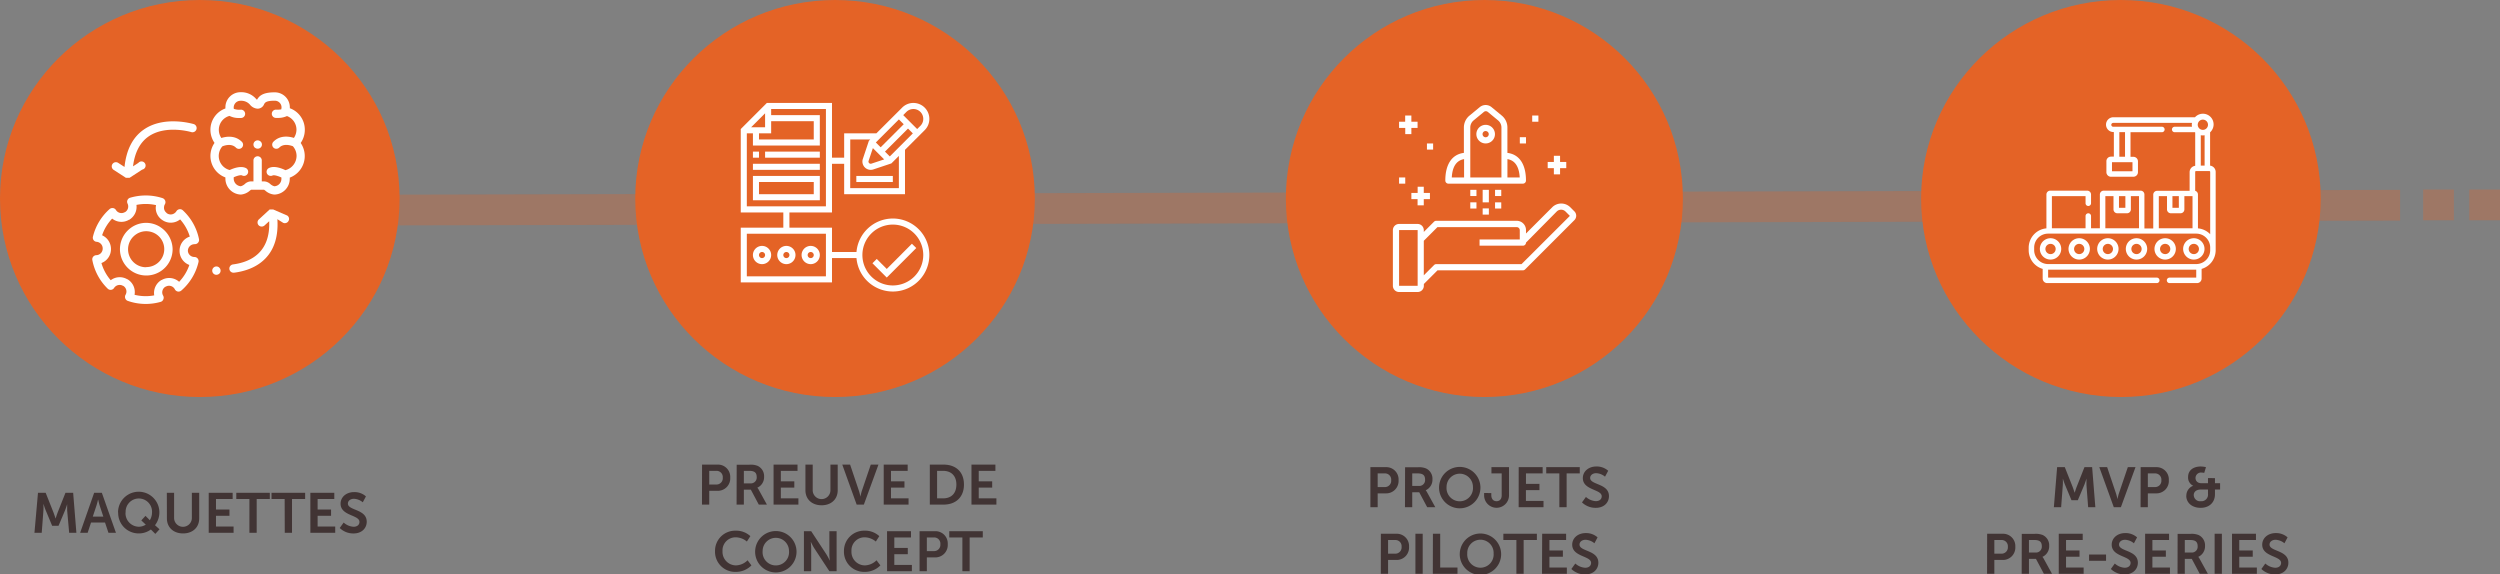 <svg xmlns="http://www.w3.org/2000/svg" xmlns:xlink="http://www.w3.org/1999/xlink" viewBox="0 0 976 224.26"><rect x="0" y="0" width="976" height="224.26" fill="#808080" stroke="none"/><defs><style>.cls-1{fill:none;}.cls-2{fill:#413434;}.cls-3,.cls-4{fill:#e46326;}.cls-3{fill-opacity:0.3;fill-rule:evenodd;}.cls-5{clip-path:url(#clip-path);}.cls-6{fill:#fff;}.cls-7{clip-path:url(#clip-path-2);}</style><clipPath id="clip-path"><rect class="cls-1" x="36" y="36" width="83" height="83"/></clipPath><clipPath id="clip-path-2"><rect class="cls-1" x="792" y="41" width="73" height="73"/></clipPath></defs><g id="Calque_2" data-name="Calque 2"><g id="Calque_1-2" data-name="Calque 1"><path class="cls-2" d="M13.45,208h2.84l.66-8.73c.07-1,0-2.45,0-2.45H17s.48,1.54.86,2.45l2.5,6h2.49l2.53-6c.37-.91.84-2.42.84-2.42h0s0,1.38,0,2.42L27,208h2.82l-1.26-15.62h-3l-3.06,7.72c-.35.93-.77,2.29-.77,2.29h-.05s-.44-1.36-.79-2.29l-3.06-7.72h-3Zm28.89,0h2.92l-5.5-15.62h-3L31.29,208h2.93l1.32-4H41Zm-4-12.91s.33,1.54.62,2.42l1.38,4.18H36.22l1.39-4.18c.31-.88.66-2.42.66-2.42Zm7.79,5a8,8,0,0,0,8,8.16,7.8,7.8,0,0,0,4.77-1.54l1.74,1.72,1.63-1.8-1.76-1.59a8.18,8.18,0,0,0,1.71-5,8.07,8.07,0,0,0-16.14,0Zm2.92,0a5.16,5.16,0,1,1,10.3,0,5.82,5.82,0,0,1-.86,3l-1.69-1.7-1.63,1.78,1.74,1.65a5.09,5.09,0,0,1-2.73.82A5.28,5.28,0,0,1,49,200.1Zm16.11,2.29c0,3.5,2.53,5.87,6.31,5.87s6.3-2.37,6.3-5.87v-10H74.9v10a3.47,3.47,0,0,1-6.93,0v-10H65.13ZM81.48,208h9.71v-2.44H84.32v-4.2h5.26v-2.45H84.32v-4.09h6.51v-2.44H81.48Zm15.89,0h2.84V194.82h5.13v-2.44H92.25v2.44h5.12Zm13.8,0H114V194.82h5.13v-2.44H106v2.44h5.13Zm10,0h9.7v-2.44H124v-4.2h5.25v-2.45H124v-4.09h6.51v-2.44h-9.35Zm11.46-1.87a7.58,7.58,0,0,0,5.39,2.13c3.26,0,5.15-2.09,5.15-4.57,0-5-7.35-4.31-7.35-7.09,0-1.1,1-1.87,2.36-1.87a5.7,5.7,0,0,1,3.45,1.37l1.23-2.31a6.63,6.63,0,0,0-4.66-1.67c-3,0-5.24,1.93-5.24,4.53,0,4.79,7.37,4.31,7.37,7.1,0,1.28-1.08,1.9-2.26,1.9a6.28,6.28,0,0,1-3.9-1.65Z"/><path class="cls-2" d="M274.05,197h2.84v-5.39h3.19a4.84,4.84,0,0,0,5-5.15,4.79,4.79,0,0,0-5-5.08h-6Zm2.84-7.85v-5.33h2.7a2.43,2.43,0,0,1,2.58,2.64,2.46,2.46,0,0,1-2.62,2.69ZM287.56,197h2.84v-5.83h2.73l3.1,5.83h3.17l-3.21-5.83a3.86,3.86,0,0,0-.53-.77v0a4.5,4.5,0,0,0,2.64-4.27,4.41,4.41,0,0,0-2.55-4.27,7.29,7.29,0,0,0-3.15-.44h-5Zm2.84-8.29v-4.89h2.16c2.22,0,2.86.93,2.86,2.42a2.28,2.28,0,0,1-2.47,2.47ZM302,197h9.7v-2.44h-6.86v-4.2h5.26v-2.45h-5.26v-4.09h6.51v-2.44H302Zm12.44-5.61c0,3.5,2.53,5.87,6.31,5.87s6.29-2.37,6.29-5.87v-10h-2.84v10a3.46,3.46,0,0,1-6.92,0v-10h-2.84Zm20,5.61h2.81l5.7-15.62h-3l-3.46,10.19c-.31.9-.57,2.28-.59,2.28h0s-.28-1.38-.59-2.28l-3.43-10.19h-3.06ZM345,197h9.7v-2.44h-6.86v-4.2h5.26v-2.45h-5.26v-4.09h6.51v-2.44H345Zm18,0h5.33c4.82,0,8-2.9,8-7.83s-3.14-7.79-8-7.79H363Zm2.84-2.44V183.82h2.33c3.13,0,5.2,1.87,5.2,5.35s-2,5.39-5.2,5.39ZM379.26,197H389v-2.44H382.1v-4.2h5.25v-2.45H382.1v-4.09h6.51v-2.44h-9.35ZM279.15,215.12a7.85,7.85,0,0,0,8.07,8.14,8.42,8.42,0,0,0,6.14-2.53l-1.5-2a6.71,6.71,0,0,1-4.53,2,5.29,5.29,0,0,1-5.26-5.59,5.1,5.1,0,0,1,5.24-5.37,6.88,6.88,0,0,1,4.27,1.65l1.36-2.11a8.09,8.09,0,0,0-5.76-2.13A7.84,7.84,0,0,0,279.15,215.12Zm15.66,0a8.08,8.08,0,1,0,16.15,0,8.08,8.08,0,0,0-16.15,0Zm2.92,0a5.15,5.15,0,1,1,10.3,0,5.17,5.17,0,1,1-10.3,0ZM313.85,223h2.84v-9c0-.92-.16-2.42-.16-2.42h.05a23.57,23.57,0,0,0,1.29,2.42l5.92,9h2.82V207.38h-2.82v9c0,.92.16,2.42.16,2.42h-.05a22.41,22.41,0,0,0-1.3-2.42l-5.91-9h-2.84Zm15.63-7.88a7.86,7.86,0,0,0,8.08,8.14,8.42,8.42,0,0,0,6.14-2.53l-1.5-2a6.71,6.71,0,0,1-4.53,2,5.28,5.28,0,0,1-5.26-5.59,5.1,5.1,0,0,1,5.24-5.37,6.91,6.91,0,0,1,4.27,1.65l1.36-2.11a8.09,8.09,0,0,0-5.76-2.13A7.85,7.85,0,0,0,329.48,215.12ZM346.31,223H356v-2.44h-6.86v-4.2h5.26v-2.45h-5.26v-4.09h6.51v-2.44h-9.35ZM359,223h2.84v-5.39H365a4.84,4.84,0,0,0,5-5.15,4.79,4.79,0,0,0-5-5.08h-6Zm2.84-7.85v-5.33h2.71a2.42,2.42,0,0,1,2.57,2.64,2.46,2.46,0,0,1-2.62,2.69ZM375.71,223h2.84V209.82h5.13v-2.44H370.59v2.44h5.12Z"/><path class="cls-2" d="M535,198h2.84v-5.39H541a4.84,4.84,0,0,0,5-5.15,4.79,4.79,0,0,0-5-5.08h-6Zm2.84-7.85v-5.33h2.71a2.42,2.42,0,0,1,2.57,2.64,2.46,2.46,0,0,1-2.62,2.69ZM548.5,198h2.84v-5.83h2.72l3.11,5.83h3.16l-3.21-5.83a3.86,3.86,0,0,0-.53-.77v0a4.5,4.5,0,0,0,2.64-4.27,4.41,4.41,0,0,0-2.55-4.27,7.2,7.2,0,0,0-3.14-.44h-5Zm2.84-8.29v-4.89h2.15c2.22,0,2.86.93,2.86,2.42a2.27,2.27,0,0,1-2.46,2.47Zm10.47.37a8.08,8.08,0,1,0,16.15,0,8.08,8.08,0,0,0-16.15,0Zm2.93,0a5.15,5.15,0,1,1,10.3,0,5.17,5.17,0,1,1-10.3,0Zm14.66,3.3a4.86,4.86,0,1,0,9.72,0v-11h-6.86v2.44h4v8.52c0,1.69-.95,2.33-2,2.33s-2.06-.62-2.06-2.47v-.72H579.4ZM592.88,198h9.71v-2.44h-6.87v-4.2H601v-2.45h-5.26v-4.09h6.51v-2.44h-9.35Zm15.89,0h2.84V184.82h5.13v-2.44H603.65v2.44h5.12Zm8.84-1.87a7.56,7.56,0,0,0,5.39,2.13c3.25,0,5.14-2.09,5.14-4.57,0-5-7.34-4.31-7.34-7.09,0-1.1,1-1.87,2.35-1.87a5.67,5.67,0,0,1,3.45,1.37l1.24-2.31a6.67,6.67,0,0,0-4.67-1.67c-3,0-5.23,1.93-5.23,4.53,0,4.79,7.37,4.31,7.37,7.1,0,1.28-1.08,1.9-2.27,1.9a6.24,6.24,0,0,1-3.89-1.65ZM539.07,224h2.83v-5.39h3.19a4.84,4.84,0,0,0,5-5.15,4.79,4.79,0,0,0-5-5.08h-6Zm2.83-7.85v-5.33h2.71a2.42,2.42,0,0,1,2.57,2.64,2.45,2.45,0,0,1-2.61,2.69ZM552.58,224h2.84V208.38h-2.84Zm6.79,0H569v-2.44h-6.75V208.38h-2.84Zm10.52-7.92a8.08,8.08,0,1,0,16.15,0,8.08,8.08,0,0,0-16.15,0Zm2.93,0a5.15,5.15,0,1,1,10.29,0,5.16,5.16,0,1,1-10.29,0ZM592,224h2.83V210.82H600v-2.44H586.91v2.44H592Zm10,0h9.7v-2.44H604.9v-4.2h5.25v-2.45H604.9v-4.09h6.51v-2.44h-9.35Zm11.46-1.87a7.58,7.58,0,0,0,5.39,2.13c3.26,0,5.15-2.09,5.15-4.57,0-5-7.35-4.31-7.35-7.09,0-1.1,1-1.87,2.36-1.87a5.67,5.67,0,0,1,3.45,1.37l1.23-2.31a6.63,6.63,0,0,0-4.66-1.67c-3,0-5.24,1.93-5.24,4.53,0,4.79,7.37,4.31,7.37,7.1,0,1.28-1.07,1.9-2.26,1.9a6.28,6.28,0,0,1-3.9-1.65Z"/><path class="cls-2" d="M801.83,198h2.84l.66-8.73c.06-1,0-2.45,0-2.45h0s.49,1.54.86,2.45l2.51,6h2.49l2.53-6c.37-.91.83-2.42.83-2.42h0s0,1.38,0,2.42l.66,8.73h2.81l-1.25-15.62h-3l-3.05,7.72c-.36.93-.77,2.29-.77,2.29h0s-.44-1.36-.79-2.29l-3.06-7.72h-3Zm23.39,0H828l5.7-15.62h-3l-3.46,10.19c-.31.9-.57,2.28-.59,2.28h0s-.28-1.38-.59-2.28l-3.43-10.19h-3.06Zm10.46,0h2.84v-5.39h3.19a4.84,4.84,0,0,0,5-5.15,4.79,4.79,0,0,0-5-5.08h-6Zm2.84-7.85v-5.33h2.7a2.43,2.43,0,0,1,2.58,2.64,2.46,2.46,0,0,1-2.62,2.69Zm15,3.43c0,2.64,2.2,4.68,5.59,4.68s5.61-2.11,5.61-5.3v-1.85h2v-2.46h-2v-2H862v2h-2.49c-1.87,0-2.38-1.17-2.38-2.07a2.14,2.14,0,0,1,2.4-2.09,5,5,0,0,1,1,.13l.68-2.24a10,10,0,0,0-2.05-.26c-2.7,0-4.93,1.34-4.93,4.11a3.53,3.53,0,0,0,2,3.41v0A4.11,4.11,0,0,0,853.55,193.58Zm2.91-.18c0-1.52,1.12-2.29,2.86-2.29H862v1.7a2.57,2.57,0,0,1-2.82,2.86A2.42,2.42,0,0,1,856.46,193.4ZM775.75,224h2.84v-5.39h3.19a4.84,4.84,0,0,0,5-5.15,4.79,4.79,0,0,0-5-5.08h-6Zm2.84-7.85v-5.33h2.7a2.43,2.43,0,0,1,2.58,2.64,2.46,2.46,0,0,1-2.62,2.69ZM789.26,224h2.84v-5.83h2.73l3.1,5.83h3.17l-3.21-5.83a3.86,3.86,0,0,0-.53-.77v0a4.5,4.5,0,0,0,2.64-4.27,4.41,4.41,0,0,0-2.55-4.27,7.29,7.29,0,0,0-3.15-.44h-5Zm2.84-8.29v-4.89h2.16c2.22,0,2.86.93,2.86,2.42a2.28,2.28,0,0,1-2.47,2.47ZM803.74,224h9.71v-2.44h-6.87v-4.2h5.26v-2.45h-5.26v-4.09h6.51v-2.44h-9.35Zm11.83-5.06h6.63V216.5h-6.63Zm8.51,3.19a7.58,7.58,0,0,0,5.39,2.13c3.26,0,5.15-2.09,5.15-4.57,0-5-7.35-4.31-7.35-7.09,0-1.1,1-1.87,2.36-1.87a5.7,5.7,0,0,1,3.45,1.37l1.23-2.31a6.63,6.63,0,0,0-4.66-1.67c-3,0-5.24,1.93-5.24,4.53,0,4.79,7.37,4.31,7.37,7.1,0,1.28-1.08,1.9-2.26,1.9a6.28,6.28,0,0,1-3.9-1.65ZM837.45,224h9.7v-2.44h-6.86v-4.2h5.26v-2.45h-5.26v-4.09h6.51v-2.44h-9.35Zm12.66,0h2.83v-5.83h2.73l3.1,5.83h3.17l-3.21-5.83a3.86,3.86,0,0,0-.53-.77v0a4.5,4.5,0,0,0,2.64-4.27,4.41,4.41,0,0,0-2.55-4.27,7.23,7.23,0,0,0-3.15-.44h-5Zm2.83-8.29v-4.89h2.16c2.22,0,2.86.93,2.86,2.42a2.27,2.27,0,0,1-2.46,2.47ZM864.59,224h2.83V208.38h-2.83Zm6.79,0h9.7v-2.44h-6.87v-4.2h5.26v-2.45h-5.26v-4.09h6.52v-2.44h-9.35Zm11.46-1.87a7.58,7.58,0,0,0,5.39,2.13c3.26,0,5.15-2.09,5.15-4.57,0-5-7.35-4.31-7.35-7.09,0-1.1,1-1.87,2.36-1.87a5.7,5.7,0,0,1,3.45,1.37l1.23-2.31a6.63,6.63,0,0,0-4.66-1.67c-3,0-5.24,1.93-5.24,4.53,0,4.79,7.37,4.31,7.37,7.1,0,1.28-1.08,1.9-2.26,1.9a6.28,6.28,0,0,1-3.9-1.65Z"/><path class="cls-3" d="M937,86.12,151,88l0-12,786-1.88Z"/><path class="cls-3" d="M958,86H946V74h12Z"/><path class="cls-3" d="M976,86H964V74h12Z"/><ellipse class="cls-4" cx="78" cy="77.5" rx="78" ry="77.5"/><ellipse class="cls-4" cx="326" cy="77.5" rx="78" ry="77.5"/><circle class="cls-4" cx="579.5" cy="77.5" r="77.5"/><ellipse class="cls-4" cx="828" cy="77.5" rx="78" ry="77.5"/><g class="cls-5"><path class="cls-6" d="M62.43,88.54l0,0A10.28,10.28,0,0,0,57.1,87a10.16,10.16,0,0,0-5.85,1.83,10.6,10.6,0,0,0-1.31,1.08A10.28,10.28,0,1,0,67.39,97.3a10.5,10.5,0,0,0-5-8.76Zm-5.35,15.79a7,7,0,0,1-4.91-12.07,7.17,7.17,0,0,1,.91-.74,7,7,0,0,1,4-1.25,7.18,7.18,0,0,1,3.65,1,7,7,0,0,1-3.65,13Z"/><path class="cls-6" d="M75.93,95.31h.18a1.55,1.55,0,0,0,1.24-.6,1.61,1.61,0,0,0,.34-1.35A21,21,0,0,0,71.37,82.1a1.6,1.6,0,0,0-1.32-.42,1.69,1.69,0,0,0-1.17.76,2.53,2.53,0,0,1-.76.8l-.07.05a2.52,2.52,0,0,1-3-.12L64.91,83a2.46,2.46,0,0,1-.86-2.25,2.28,2.28,0,0,1,.32-1,1.59,1.59,0,0,0,.12-1.39,1.71,1.71,0,0,0-1-1,21.28,21.28,0,0,0-6.59-1.05,21.71,21.71,0,0,0-6.11.89,1.63,1.63,0,0,0-1,2.27,2.57,2.57,0,0,1-1,3.36l-.08,0a2.53,2.53,0,0,1-3.45-.85,1.6,1.6,0,0,0-1.15-.75,1.71,1.71,0,0,0-1.32.39,21.06,21.06,0,0,0-6.51,10.79,1.6,1.6,0,0,0,.26,1.33,1.56,1.56,0,0,0,1.18.66,2.59,2.59,0,0,1,2.37,2.56v.1a2.55,2.55,0,0,1-2.5,2.56,1.69,1.69,0,0,0-1.21.6,1.6,1.6,0,0,0-.33,1.33,21.06,21.06,0,0,0,6,11.15,1.62,1.62,0,0,0,1.31.45,1.6,1.6,0,0,0,1.18-.73,2.58,2.58,0,0,1,3.45-.84l.08,0a2.56,2.56,0,0,1,.94,3.52l0,0a1.64,1.64,0,0,0-.11,1.37,1.59,1.59,0,0,0,1,1,21.21,21.21,0,0,0,12.88.36,1.56,1.56,0,0,0,1-1,1.59,1.59,0,0,0-.09-1.41,2.55,2.55,0,0,1,.94-3.51l.08,0a2.55,2.55,0,0,1,3.5.94l.09.17a1.64,1.64,0,0,0,1.14.8,1.68,1.68,0,0,0,1.33-.37,21.08,21.08,0,0,0,6.72-11.12,1.62,1.62,0,0,0-1.57-2h0A2.56,2.56,0,0,1,73.35,98v-.1a2.58,2.58,0,0,1,2.58-2.56Zm-2,8.1a17.77,17.77,0,0,1-4,6.61,5.82,5.82,0,0,0-6.8-.71l-.08,0a5.84,5.84,0,0,0-2.84,6,17.53,17.53,0,0,1-3.32.31,18.2,18.2,0,0,1-4.36-.53A5.8,5.8,0,0,0,49.72,109l-.08,0a5.79,5.79,0,0,0-6.41.4,17.7,17.7,0,0,1-3.63-6.71,5.77,5.77,0,0,0,3.72-5.43v-.09a5.85,5.85,0,0,0-3.46-5.32,17.63,17.63,0,0,1,3.93-6.51,5.77,5.77,0,0,0,6.53.48l.09,0A5.86,5.86,0,0,0,53.27,80a18,18,0,0,1,7.62.08c0,.21,0,.42-.07.63a5.65,5.65,0,0,0,2.47,5.14,5.78,5.78,0,0,0,6.67.06c.13-.08.25-.18.36-.26a17.94,17.94,0,0,1,3.78,6.71,5.81,5.81,0,0,0-4,5.51V98a5.84,5.84,0,0,0,3.82,5.44Z"/><path class="cls-6" d="M119,50.63a8.89,8.89,0,0,0-5.85-8.38,2.42,2.42,0,0,0,0-.38,5.85,5.85,0,0,0-6-5.82c-4.65,0-6,1.46-6.82,2.9-.13-.11-.29-.28-.42-.41A7.59,7.59,0,0,0,94,36,5.89,5.89,0,0,0,88,42a2,2,0,0,0,0,.34,8.84,8.84,0,0,0-5.85,8.34,9,9,0,0,0,1.6,5.11,8.93,8.93,0,0,0,4.25,13.48,2.55,2.55,0,0,0,0,.39,6.24,6.24,0,0,0,6,6.3,6,6,0,0,0,3.55-1.54c.16-.11.35-.27.48-.35h5.06l.49.35a5.94,5.94,0,0,0,3.54,1.54,6.15,6.15,0,0,0,6-6.14,3.7,3.7,0,0,0,0-.47,9,9,0,0,0,4.27-13.53A9,9,0,0,0,119,50.63Zm-7.55,15.82c-1.22-.6-4.33-1.93-6.48-.84a1.63,1.63,0,0,0-.73,2.17,1.64,1.64,0,0,0,2.17.73c.53-.28,2.15.17,3.45.79a2.83,2.83,0,0,1,0,.5,2.89,2.89,0,0,1-2.76,2.92,3.94,3.94,0,0,1-1.6-.89,3.72,3.72,0,0,0-2.19-1H102.2V62.51a1.63,1.63,0,0,0-3.25,0v8.31H97.79a3.69,3.69,0,0,0-2.19,1,3.94,3.94,0,0,1-1.6.89,3,3,0,0,1-2.76-3.06c0-.15,0-.3,0-.44,1.27-.57,2.77-1,3.29-.71A1.62,1.62,0,0,0,96,65.61c-2.06-1-5,.14-6.32.77a5.67,5.67,0,0,1-2.86-9.25c.83-.34,3.55-1.25,5.3.52a1.62,1.62,0,0,0,1.15.47,1.64,1.64,0,0,0,1.15-.47,1.61,1.61,0,0,0,0-2.29c-2.67-2.67-6.2-2.07-8-1.49a5.63,5.63,0,0,1,3.17-8.62,8,8,0,0,0,3.91.81h.66A1.62,1.62,0,0,0,94,42.82a6.3,6.3,0,0,1-2.71-.32A2.65,2.65,0,0,1,94,39.34a4.49,4.49,0,0,1,3.64,1.59,4.12,4.12,0,0,0,2.93,1.5,2.73,2.73,0,0,0,2.52-1.71c.32-.62.73-1.4,4.06-1.4a2.61,2.61,0,0,1,2.76,2.58,3.58,3.58,0,0,1-.11.79,8.32,8.32,0,0,1-2,.12,1.61,1.61,0,1,0-.15,3.22c.23,0,.46,0,.67,0a8.19,8.19,0,0,0,3.71-.72,5.66,5.66,0,0,1,3.71,5.32,5.77,5.77,0,0,1-1,3.21c-1.83-.59-5.37-1.19-8,1.49a1.61,1.61,0,0,0,0,2.28,1.56,1.56,0,0,0,1.15.47,1.64,1.64,0,0,0,1.15-.47c1.73-1.73,4.46-.84,5.3-.52a5.74,5.74,0,0,1,1.44,3.8,5.82,5.82,0,0,1-4.34,5.54Z"/><path class="cls-6" d="M44.33,66.29l4.81,3.12a0,0,0,0,1,0,0l.08,0,0,0,.13,0,0,0,.08,0h.08l.13,0h.52l.11,0a.06.06,0,0,0,0,0h.05l.09,0h.05l.07,0h0s.05,0,.06,0h0l.11-.06,4.8-3.13A1.61,1.61,0,1,0,54,63.6l-2.07,1.34c.66-5.31,2.64-9.19,5.9-11.54,6.68-4.81,16.69-1.88,16.8-1.84a1.63,1.63,0,0,0,1-3.12C75.07,48.3,63.9,45,55.93,50.73c-4.18,3-6.63,7.86-7.32,14.45l-2.5-1.62a1.63,1.63,0,0,0-1.78,2.73Z"/><path class="cls-6" d="M111.9,84.05l-5.23-2.27h0v0h0l-.08,0h0l0,0-.06,0h-.09l-.06,0h-.52l-.08,0h0l0,0-.06,0h-.07s0,0,0,0l-.07,0s0,0-.06,0h0l-.07,0a.11.11,0,0,1-.06,0,0,0,0,0,0,0,0,.07.07,0,0,1-.06,0l0,0a0,0,0,0,0,0,0s0,0-.06,0l0,0,0,0h0l-4.2,3.87a1.62,1.62,0,0,0-.1,2.29,1.64,1.64,0,0,0,1.2.51,1.67,1.67,0,0,0,1.1-.42l1.82-1.67c.5,12-7,15.8-13.6,16.79l-.53.08a1.64,1.64,0,0,0-1.41,1.82,1.6,1.6,0,0,0,1.6,1.41.78.78,0,0,0,.21,0l.62-.08c5-.75,9-2.66,11.81-5.66,3.4-3.63,4.91-8.73,4.5-15.15L110.56,87a1.61,1.61,0,0,0,.65.13,1.66,1.66,0,0,0,1.49-1,1.55,1.55,0,0,0-.8-2.1Z"/><path class="cls-6" d="M101.58,55.14l0,0a1.62,1.62,0,0,0-2,2.58l.05,0a1.54,1.54,0,0,0,1,.33,1.66,1.66,0,0,0,1.3-.65,1.59,1.59,0,0,0-.31-2.25Z"/><path class="cls-6" d="M85.54,104.37l-.05,0a1.62,1.62,0,0,0-2,2.58l0,0a1.54,1.54,0,0,0,1,.33,1.7,1.7,0,0,0,1.3-.63,1.61,1.61,0,0,0-.31-2.27Z"/></g><path class="cls-6" d="M614.64,82.51l-1.71-1.7a5,5,0,0,0-6.84,0L595.75,91.16V89.83a3.62,3.62,0,0,0-3.62-3.63H560.7a1.21,1.21,0,0,0-.85.35l-4,4v-.7a2.42,2.42,0,0,0-2.42-2.42H546.2a2.42,2.42,0,0,0-2.42,2.42v21.75A2.42,2.42,0,0,0,546.2,114h7.25a2.42,2.42,0,0,0,2.42-2.42v-.71l5.33-5.33h33.35a1.2,1.2,0,0,0,.85-.36l19.24-19.24a2.42,2.42,0,0,0,0-3.43Zm-61.19,29.07H546.2V89.83h7.25ZM594,103.12H560.7a1.18,1.18,0,0,0-.85.36l-4,4V94l5.33-5.33h30.93a1.21,1.21,0,0,1,1.21,1.21v3.62H577.62v2.42h16.93a1.21,1.21,0,0,0,1.2-1.21l12-12.14a2.43,2.43,0,0,1,3.42,0l1.71,1.71Z"/><path class="cls-6" d="M565.54,71.7h29a1.21,1.21,0,0,0,1.2-1.21c0-6.38-2.62-10.24-7.25-10.8v-9.9a6,6,0,0,0-2.17-4.65l-4-3.3a3.62,3.62,0,0,0-4.64,0l-4,3.3a6,6,0,0,0-2.18,4.65v9.9c-4.62.56-7.25,4.42-7.25,10.8a1.21,1.21,0,0,0,1.21,1.21Zm27.76-2.42h-4.8V62.12C591.45,62.62,593.05,65,593.3,69.28ZM574,49.79A3.62,3.62,0,0,1,575.3,47l4-3.3a1.2,1.2,0,0,1,1.55,0l4,3.3a3.63,3.63,0,0,1,1.31,2.79V69.28H574Zm-2.42,12.33v7.16h-4.8C567,65,568.64,62.62,571.58,62.12Z"/><path class="cls-6" d="M580,56a3.63,3.63,0,1,0-3.63-3.62A3.63,3.63,0,0,0,580,56Zm0-4.83a1.21,1.21,0,1,1-1.21,1.21A1.21,1.21,0,0,1,580,51.15Z"/><path class="cls-6" d="M578.83,74.11h2.42V79h-2.42Z"/><path class="cls-6" d="M578.83,81.36h2.42v2.42h-2.42Z"/><path class="cls-6" d="M583.67,74.11h2.42v2.42h-2.42Z"/><path class="cls-6" d="M583.67,79h2.42v2.41h-2.42Z"/><path class="cls-6" d="M574,74.11h2.41v2.42H574Z"/><path class="cls-6" d="M574,79h2.41v2.41H574Z"/><path class="cls-6" d="M548.61,52.36H551V49.94h2.42V47.52H551V45.1h-2.42v2.42H546.2v2.42h2.41Z"/><path class="cls-6" d="M606.63,68.07h2.42V65.65h2.42V63.23h-2.42V60.82h-2.42v2.41h-2.41v2.42h2.41Z"/><path class="cls-6" d="M553.45,72.9v2.42H551v2.42h2.42v2.42h2.42V77.74h2.41V75.32h-2.41V72.9Z"/><path class="cls-6" d="M598.17,45.1h2.42v2.42h-2.42Z"/><path class="cls-6" d="M593.34,53.56h2.41V56h-2.41Z"/><path class="cls-6" d="M557.08,56h2.41V58.4h-2.41Z"/><path class="cls-6" d="M546.2,69.28h2.41V71.7H546.2Z"/><g class="cls-7"><path class="cls-6" d="M862.82,64.66v-13a4.17,4.17,0,1,0-5.89-5.89H825.08a2.89,2.89,0,1,0,0,5.78h.17v9.6h-1.13A1.78,1.78,0,0,0,822.34,63v4.25A1.78,1.78,0,0,0,824.12,69h8.76a1.78,1.78,0,0,0,1.78-1.78V63a1.78,1.78,0,0,0-1.78-1.78h-1.13v-9.6H844a1.07,1.07,0,1,0,0-2.14h-19a.75.75,0,0,1,0-1.5h30.75a4.05,4.05,0,0,0,0,1.5H849a1.07,1.07,0,0,0,0,2.14h7.9l.11.11v13a2.49,2.49,0,0,0-2.18,2.47v7.3h-12.7a1.5,1.5,0,0,0-1.5,1.49v13.2h-3.45V75.92a1.5,1.5,0,0,0-1.5-1.49H821.29a1.5,1.5,0,0,0-1.5,1.49v13.2h-3.45V84.34a1.07,1.07,0,1,0-2.14,0v4.78H801.06V76.57H814.2v2.78a1.07,1.07,0,1,0,2.14,0V75.92a1.5,1.5,0,0,0-1.5-1.49H800.42a1.5,1.5,0,0,0-1.5,1.49V89.15A7.6,7.6,0,0,0,792,96.7v1a7.61,7.61,0,0,0,5.46,7.28v3.76a1.78,1.78,0,0,0,1.78,1.78H842a1.07,1.07,0,1,0,0-2.14H799.59v-3.1h57.82v3.1H847a1.07,1.07,0,0,0,0,2.14h10.73a1.78,1.78,0,0,0,1.78-1.78v-3.76A7.61,7.61,0,0,0,865,97.65V67.13a2.49,2.49,0,0,0-2.18-2.47Zm-30.3,2.2h-8V63.33h8Zm-2.91-5.67h-2.22v-9.6h2.22Zm31.07,3.45h-1.5V52.8a4.54,4.54,0,0,0,.75.07,4.76,4.76,0,0,0,.75-.07ZM862,48.7a2,2,0,1,1-2-2A2,2,0,0,1,862,48.7ZM848.12,76.57h2.5v4.56h-2.5Zm-5.32,0H846v5.2a1.5,1.5,0,0,0,1.5,1.49h3.78a1.5,1.5,0,0,0,1.5-1.49v-5.2h3.18V89.12H842.8V76.57Zm-15.55,0h2.5v4.56h-2.5Zm-5.32,0h3.18v5.2a1.5,1.5,0,0,0,1.5,1.49h3.78a1.5,1.5,0,0,0,1.5-1.49v-5.2h3.18V89.12H821.93V76.57Zm40.93,21.08a5.45,5.45,0,0,1-5.44,5.44H799.58a5.45,5.45,0,0,1-5.44-5.44v-1a5.45,5.45,0,0,1,5.44-5.44h57.84a5.45,5.45,0,0,1,5.44,5.44Zm0-6.21a7.57,7.57,0,0,0-4.78-2.29V75.92A1.49,1.49,0,0,0,857,74.49V67.13a.35.35,0,0,1,.35-.35h5.16a.35.35,0,0,1,.35.35Z"/><path class="cls-6" d="M800.53,93a4.17,4.17,0,1,0,4.17,4.17A4.17,4.17,0,0,0,800.53,93Zm0,6.2a2,2,0,1,1,2-2A2,2,0,0,1,800.53,99.21Z"/><path class="cls-6" d="M822.91,93a4.17,4.17,0,1,0,4.17,4.17A4.17,4.17,0,0,0,822.91,93Zm0,6.2a2,2,0,1,1,2-2,2,2,0,0,1-2,2Z"/><path class="cls-6" d="M834.09,93a4.17,4.17,0,1,0,4.17,4.17A4.17,4.17,0,0,0,834.09,93Zm0,6.2a2,2,0,1,1,2-2A2,2,0,0,1,834.09,99.21Z"/><path class="cls-6" d="M845.28,93a4.17,4.17,0,1,0,4.17,4.17A4.17,4.17,0,0,0,845.28,93Zm0,6.2a2,2,0,1,1,2-2A2,2,0,0,1,845.28,99.21Z"/><path class="cls-6" d="M811.72,93a4.17,4.17,0,1,0,4.17,4.17A4.17,4.17,0,0,0,811.72,93Zm0,6.2a2,2,0,1,1,2-2,2,2,0,0,1-2,2Z"/><path class="cls-6" d="M856.47,93a4.17,4.17,0,1,0,4.17,4.17A4.17,4.17,0,0,0,856.47,93Zm0,6.2a2,2,0,1,1,2-2A2,2,0,0,1,856.47,99.21Z"/></g><path class="cls-6" d="M348.56,85.31a14.27,14.27,0,0,0-14.19,13.07h-9.56v-9.5H308.19V82.94h16.62v-19h4.75V75.81h23.75V58.49L361,50.81a6.14,6.14,0,0,0,1.82-4.4,6.23,6.23,0,0,0-6.22-6.22,6.14,6.14,0,0,0-4.4,1.82L342.13,52.06H329.56v9.5h-4.75V40.19H299.38L289.19,50.38V82.94h16.62v5.94H289.19v21.37h35.62v-9.5h9.56a14.25,14.25,0,1,0,14.19-15.44Zm-6.63-29.69,9-9,1.88,1.88-9,9Zm-1.16,2.2,4.41,4.41-5,1.66a.87.87,0,0,1-1.13-.81.86.86,0,0,1,.05-.27Zm6.61,3.25-1.89-1.88,9-9,1.88,1.88Zm9.21-18.51a3.85,3.85,0,0,1,2.72,6.58l-1.25,1.24-5.44-5.44,1.24-1.25A3.83,3.83,0,0,1,356.59,42.56ZM331.94,54.44h7.82l-.55.54-2.36,7.08a3.24,3.24,0,0,0,4.09,4.09L348,63.79l2.92-2.92V73.44h-19Zm-38.7-4.75,5.45-5.45v5.45Zm3.07,2.37h4.75V47.31h16.63v7.13H296.31Zm-4.75,0h2.38v4.75h26.12V44.94h-19V42.56h21.38v38H291.56Zm30.88,55.82H291.56V91.25h30.88Zm26.12,3.56a11.88,11.88,0,1,1,11.88-11.88A11.89,11.89,0,0,1,348.56,111.44Z"/><path class="cls-6" d="M346.19,105l-3.91-3.91-1.68,1.68,5.59,5.59,11.52-11.53L356,95.16Z"/><path class="cls-6" d="M297.5,103.12a3.56,3.56,0,1,0-3.56-3.56A3.56,3.56,0,0,0,297.5,103.12Zm0-4.74a1.19,1.19,0,1,1-1.19,1.18A1.19,1.19,0,0,1,297.5,98.38Z"/><path class="cls-6" d="M307,103.12a3.56,3.56,0,1,0-3.56-3.56A3.56,3.56,0,0,0,307,103.12Zm0-4.74a1.19,1.19,0,1,1-1.19,1.18A1.19,1.19,0,0,1,307,98.38Z"/><path class="cls-6" d="M316.5,103.12a3.56,3.56,0,1,0-3.56-3.56A3.56,3.56,0,0,0,316.5,103.12Zm0-4.74a1.19,1.19,0,1,1-1.19,1.18A1.19,1.19,0,0,1,316.5,98.38Z"/><path class="cls-6" d="M334.31,68.69h14.25v2.37H334.31Z"/><path class="cls-6" d="M293.94,59.19h2.37v2.37h-2.37Z"/><path class="cls-6" d="M298.69,59.19h21.37v2.37H298.69Z"/><path class="cls-6" d="M293.94,63.94h26.12v2.37H293.94Z"/><path class="cls-6" d="M293.94,78.19h26.12v-9.5H293.94Zm2.37-7.13h21.38v4.75H296.31Z"/></g></g></svg>